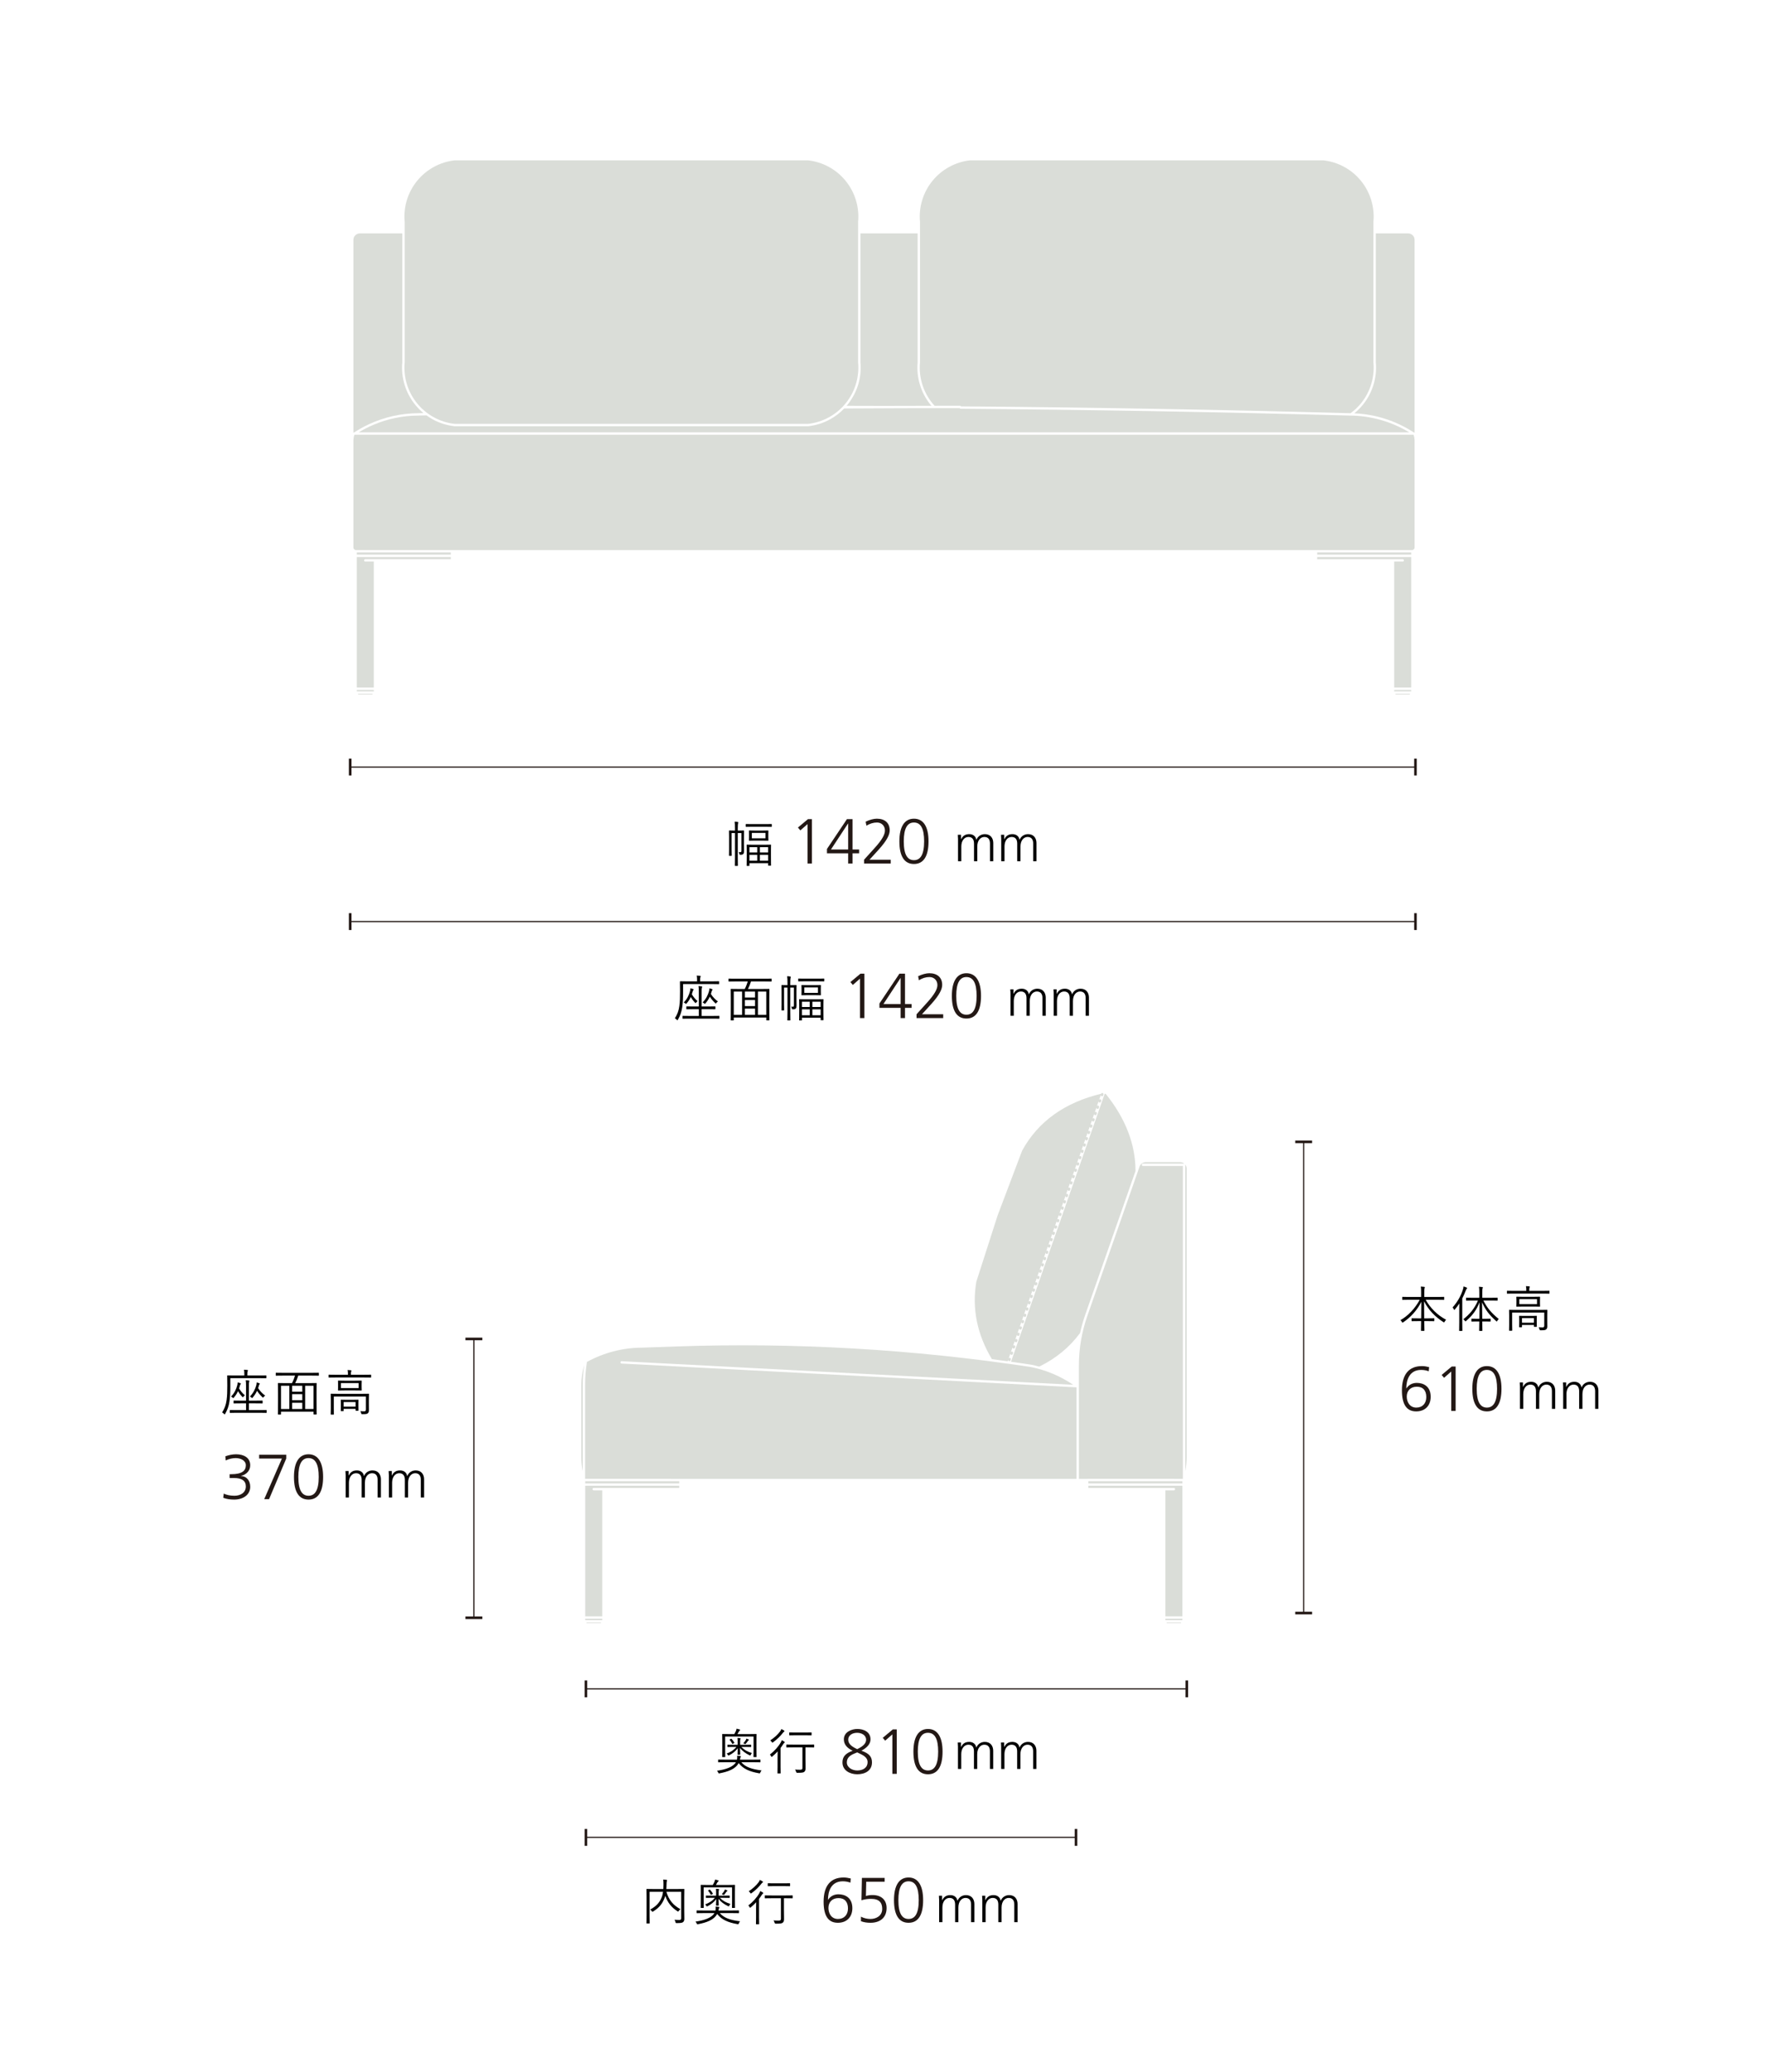 <?xml version="1.0" encoding="UTF-8"?><svg id="e" xmlns="http://www.w3.org/2000/svg" viewBox="0 0 750 879"><defs><style>.f,.g,.h,.i{fill:none;}.g,.h{stroke:#231815;stroke-width:.5px;}.j{fill:#daddd8;}.h{stroke-miterlimit:10;}.k{fill:#231815;}.i{stroke:#daddd8;stroke-linecap:round;stroke-linejoin:round;}</style></defs><path d="M419.962,365.358v-7.481c0-1.672-.682-2.816-2.376-2.816-1.562,0-3.015,1.364-3.015,4.071v6.227h-1.386v-7.481c0-1.738-.727-2.816-2.377-2.816-1.76,0-3.014,1.629-3.014,4.027v6.271h-1.387v-9.461c0-.463-.044-1.276-.088-1.761h1.342v1.893l.045.021c.792-1.606,1.914-2.178,3.476-2.178,1.541,0,2.729.836,2.993,2.376h.044c.594-1.496,1.98-2.376,3.586-2.376,2.398,0,3.543,1.738,3.543,3.74v7.745h-1.387Z"/><path d="M438.288,365.358v-7.481c0-1.672-.683-2.816-2.376-2.816-1.562,0-3.015,1.364-3.015,4.071v6.227h-1.387v-7.481c0-1.738-.726-2.816-2.376-2.816-1.761,0-3.015,1.629-3.015,4.027v6.271h-1.386v-9.461c0-.463-.044-1.276-.088-1.761h1.342v1.893l.044.021c.792-1.606,1.914-2.178,3.477-2.178,1.54,0,2.729.836,2.992,2.376h.044c.595-1.496,1.98-2.376,3.587-2.376,2.398,0,3.542,1.738,3.542,3.74v7.745h-1.386Z"/><path d="M315.593,358.109c0,.924.042,1.91.042,2.812,0,.651-.063,1.051-.294,1.303-.231.293-.567.398-1.26.398q-.378.021-.441-.357c-.042-.293-.105-.524-.273-.797.336.041.504.062.756.062.294,0,.399-.146.399-.734v-7.391h-1.554v10.225c0,2.414.042,3.443.042,3.549,0,.146-.021.168-.168.168h-.924c-.147,0-.168-.021-.168-.168,0-.127.042-1.135.042-3.527v-10.246h-1.449v7.033c0,1.68.042,2.373.042,2.478,0,.147-.021.168-.168.168h-.819c-.147,0-.168-.021-.168-.168,0-.126.042-.735.042-2.456v-5.48c0-1.722-.042-2.373-.042-2.478,0-.168.021-.188.168-.188.126,0,.567.041,1.974.041h.42v-.965c0-1.407-.021-1.995-.147-2.814.546.021.882.063,1.302.127.168.021.231.084.231.168,0,.125-.042.23-.084.42-.063.252-.126.756-.126,2.057v1.008h.525c1.428,0,1.869-.041,1.974-.041.147,0,.168.021.168.188,0,.104-.042.84-.042,2.562v3.045ZM327.393,350.613c0,.146-.021.168-.168.168-.126,0-.798-.042-2.813-.042h-5.102c-1.995,0-2.667.042-2.771.042-.168,0-.189-.021-.189-.168v-.861c0-.168.021-.188.189-.188.105,0,.777.042,2.771.042h5.102c2.016,0,2.688-.042,2.813-.042.147,0,.168.021.168.188v.861ZM327.036,363.127c0,3.297.042,3.821.042,3.947,0,.146-.021.168-.168.168h-.882c-.147,0-.168-.021-.168-.168v-.902h-7.937v1.008c0,.146-.021.168-.147.168h-.882c-.147,0-.168-.021-.168-.168,0-.105.042-.631.042-3.99v-2.016c0-2.016-.042-2.561-.042-2.688,0-.146.021-.168.168-.168.126,0,.798.043,2.75.043h4.493c1.974,0,2.646-.043,2.771-.043.147,0,.168.021.168.127,0,.104-.042.672-.042,2.456v2.226ZM325.923,355.107c0,.987.042,1.28.042,1.386,0,.146-.021.168-.168.168-.105,0-.672-.042-2.415-.042h-3.086c-1.722,0-2.31.042-2.415.042-.147,0-.168-.021-.168-.168,0-.105.042-.398.042-1.386v-1.239c0-1.008-.042-1.26-.042-1.385,0-.147.021-.168.168-.168.105,0,.693.041,2.415.041h3.086c1.743,0,2.31-.041,2.415-.041.147,0,.168.021.168.168,0,.104-.042.377-.042,1.385v1.239ZM321.22,359.39h-3.296v2.247h3.296v-2.247ZM321.22,362.645h-3.296v2.498h3.296v-2.498ZM324.727,353.343h-5.795v2.288h5.795v-2.288ZM325.86,359.39h-3.506v2.247h3.506v-2.247ZM325.86,362.645h-3.506v2.498h3.506v-2.498Z"/><path class="k" d="M342.566,366.34v-16.735l-3.051,2.672-1.025-1.215,4.264-3.562h1.674v18.841h-1.861Z"/><path class="k" d="M359.791,366.34v-4.346h-8.988v-1.836l8.475-12.659h2.375v12.875h2.781v1.62h-2.781v4.346h-1.861ZM359.791,349.362h-.055l-7.234,11.013h7.289v-11.013Z"/><path class="k" d="M366.543,366.34v-1.619l4.561-5.048c3.023-3.348,4.293-5.614,4.293-7.342,0-1.944-1.377-3.401-3.375-3.401-1.592,0-3.023.485-4.48,1.35l-.324-1.701c1.729-.836,3.455-1.269,4.752-1.269,3.373,0,5.451,1.809,5.451,4.94,0,1.7-.971,4.103-4.695,8.205l-3.889,4.266h9.016v1.619h-11.309Z"/><path class="k" d="M381.527,356.919c0-6.154,2.133-9.609,6.182-9.609s6.182,3.455,6.182,9.609c0,6.29-2.08,9.609-6.182,9.609-4.076,0-6.182-3.266-6.182-9.609ZM392.027,356.919c0-5.425-1.43-7.989-4.346-7.989-2.781,0-4.291,2.483-4.291,7.989,0,5.696,1.592,7.99,4.318,7.99,2.752,0,4.318-2.349,4.318-7.99Z"/><line class="h" x1="148.55" y1="325.404" x2="600.45" y2="325.404"/><rect class="k" x="148" y="321.829" width="1.1" height="7.15"/><rect class="k" x="599.9" y="321.829" width="1.1" height="7.15"/><path d="M442.223,430.921v-7.481c0-1.672-.682-2.816-2.376-2.816-1.562,0-3.015,1.364-3.015,4.071v6.227h-1.387v-7.481c0-1.738-.726-2.816-2.376-2.816-1.761,0-3.015,1.629-3.015,4.027v6.271h-1.386v-9.461c0-.463-.044-1.276-.088-1.761h1.342v1.893l.044.021c.792-1.606,1.914-2.178,3.477-2.178,1.54,0,2.729.836,2.992,2.376h.044c.595-1.496,1.98-2.376,3.587-2.376,2.398,0,3.542,1.738,3.542,3.74v7.745h-1.386Z"/><path d="M460.548,430.921v-7.481c0-1.672-.682-2.816-2.376-2.816-1.562,0-3.015,1.364-3.015,4.071v6.227h-1.386v-7.481c0-1.738-.727-2.816-2.377-2.816-1.76,0-3.014,1.629-3.014,4.027v6.271h-1.387v-9.461c0-.463-.044-1.276-.088-1.761h1.343v1.893l.044.021c.792-1.606,1.914-2.178,3.477-2.178,1.54,0,2.728.836,2.992,2.376h.044c.594-1.496,1.98-2.376,3.586-2.376,2.398,0,3.543,1.738,3.543,3.74v7.745h-1.387Z"/><path d="M305.05,417.33c0,.147-.021.168-.168.168-.105,0-.798-.041-2.897-.041h-12.22v3.316c0,2.562-.063,4.451-.357,6.488-.294,2.058-.84,3.549-1.827,5.312-.084.168-.147.252-.21.252s-.147-.063-.273-.211c-.231-.252-.588-.524-.819-.629,1.029-1.617,1.617-3.066,1.911-5.229.252-1.848.294-3.717.294-6.152,0-2.855-.042-4.052-.042-4.156,0-.147.021-.168.168-.168.126,0,.882.041,2.96.041h4.136v-.734c0-.65-.021-1.218-.147-1.722.525.021.966.042,1.428.104.147.021.252.105.252.189,0,.146-.063.23-.126.378-.084.188-.126.524-.126,1.008v.776h4.997c2.1,0,2.792-.041,2.897-.041.147,0,.168.021.168.168v.881ZM305.176,432.006c0,.147-.021.168-.168.168-.105,0-.819-.042-2.939-.042h-9.427c-2.121,0-2.834.042-2.939.042-.147,0-.168-.021-.168-.168v-.882c0-.146.021-.168.168-.168.105,0,.819.042,2.939.042h3.8v-2.876h-2.205c-2.079,0-2.792.041-2.897.041-.168,0-.189-.021-.189-.168v-.881c0-.147.021-.168.189-.168.105,0,.819.041,2.897.041h2.205v-6.151c0-1.302-.021-1.848-.147-2.52.525.021.924.063,1.323.126.147.021.252.105.252.21s-.063.272-.126.44c-.084.231-.105.609-.105,1.743v6.151h2.771c2.079,0,2.792-.041,2.876-.041.168,0,.189.021.189.168v.881c0,.147-.021.168-.189.168-.084,0-.798-.041-2.876-.041h-2.771v2.876h4.43c2.121,0,2.834-.042,2.939-.042.147,0,.168.021.168.168v.882ZM295.35,425.288c-.105.168-.168.252-.252.252s-.147-.063-.294-.21c-.84-.902-1.344-1.617-1.785-2.373-.399.924-.945,1.785-1.701,2.667-.147.188-.231.272-.315.272-.063,0-.126-.062-.21-.146-.21-.21-.441-.357-.735-.482,1.512-1.555,2.184-3.066,2.646-4.787.105-.399.168-.883.168-1.219.42.084.798.168,1.071.273.21.084.294.126.294.252,0,.084-.021.146-.105.23-.126.127-.21.315-.315.672-.105.399-.231.756-.336,1.113.63,1.092,1.386,2.016,2.457,2.918-.189.147-.42.315-.588.567ZM303.895,425.456c-.105.168-.168.252-.252.252-.063,0-.147-.063-.294-.21-.882-.818-1.638-1.742-2.247-2.688-.462,1.008-1.05,1.932-1.827,2.834-.126.147-.189.231-.252.231-.084,0-.168-.084-.315-.21-.189-.168-.462-.336-.651-.398,1.512-1.575,2.247-3.129,2.708-4.767.126-.546.168-.924.168-1.239.441.105.798.211,1.071.315.189.063.273.147.273.231,0,.104-.042.146-.126.23-.105.105-.189.252-.294.672-.084.336-.189.65-.294.966.756,1.218,1.722,2.247,3.002,3.191-.231.126-.525.356-.672.588Z"/><path d="M327.31,416.259c0,.126-.021.146-.168.146-.126,0-.777-.041-2.75-.041h-5.816c-.315,1.049-.756,2.162-1.302,3.191h6.005c2.1,0,2.813-.043,2.939-.043.147,0,.168.021.168.168,0,.127-.042.924-.042,3.843v3.653c0,4.641.042,5.396.042,5.521,0,.147-.021.168-.168.168h-.987c-.147,0-.168-.021-.168-.168v-1.028h-13.794v1.05c0,.146-.021.168-.168.168h-.966c-.147,0-.168-.021-.168-.168,0-.126.042-.882.042-5.543v-3.275c0-3.297-.042-4.094-.042-4.221,0-.146.021-.168.168-.168.126,0,.84.043,2.939.043h2.855c.504-.945.966-2.143,1.281-3.191h-5.249c-1.974,0-2.646.041-2.75.041-.147,0-.168-.021-.168-.146v-.945c0-.146.021-.168.168-.168.105,0,.777.043,2.75.043h12.43c1.974,0,2.625-.043,2.75-.043.147,0,.168.021.168.168v.945ZM314.796,420.669h-3.527v9.868h3.527v-9.868ZM320.297,420.669h-4.304v2.52h4.304v-2.52ZM320.297,424.238h-4.304v2.582h4.304v-2.582ZM320.297,427.871h-4.304v2.666h4.304v-2.666ZM325.063,420.669h-3.548v9.868h3.548v-9.868Z"/><path d="M337.854,423.671c0,.924.042,1.91.042,2.812,0,.651-.063,1.051-.294,1.303-.231.293-.567.398-1.26.398q-.378.021-.441-.357c-.042-.293-.105-.524-.273-.797.336.041.504.062.756.062.294,0,.399-.146.399-.734v-7.391h-1.554v10.225c0,2.414.042,3.443.042,3.549,0,.146-.021.168-.168.168h-.924c-.147,0-.168-.021-.168-.168,0-.127.042-1.135.042-3.527v-10.246h-1.449v7.033c0,1.68.042,2.373.042,2.478,0,.147-.021.168-.168.168h-.819c-.147,0-.168-.021-.168-.168,0-.126.042-.735.042-2.456v-5.48c0-1.722-.042-2.373-.042-2.478,0-.168.021-.188.168-.188.126,0,.567.041,1.974.041h.42v-.965c0-1.407-.021-1.995-.147-2.814.546.021.882.063,1.302.127.168.021.231.084.231.168,0,.125-.042.23-.084.42-.063.252-.126.756-.126,2.057v1.008h.525c1.428,0,1.869-.041,1.974-.041.147,0,.168.021.168.188,0,.104-.042.84-.042,2.562v3.045ZM349.653,416.175c0,.146-.021.168-.168.168-.126,0-.798-.042-2.813-.042h-5.102c-1.995,0-2.667.042-2.771.042-.168,0-.189-.021-.189-.168v-.861c0-.168.021-.188.189-.188.105,0,.777.042,2.771.042h5.102c2.016,0,2.688-.042,2.813-.042.147,0,.168.021.168.188v.861ZM349.297,428.689c0,3.297.042,3.821.042,3.947,0,.146-.021.168-.168.168h-.882c-.147,0-.168-.021-.168-.168v-.902h-7.937v1.008c0,.146-.021.168-.147.168h-.882c-.147,0-.168-.021-.168-.168,0-.105.042-.631.042-3.99v-2.016c0-2.016-.042-2.561-.042-2.688,0-.146.021-.168.168-.168.126,0,.798.043,2.75.043h4.493c1.974,0,2.646-.043,2.771-.043.146,0,.168.021.168.127,0,.104-.042.672-.042,2.456v2.226ZM348.184,420.669c0,.987.042,1.28.042,1.386,0,.146-.021.168-.168.168-.104,0-.672-.042-2.414-.042h-3.087c-1.721,0-2.309.042-2.414.042-.147,0-.168-.021-.168-.168,0-.105.042-.398.042-1.386v-1.239c0-1.008-.042-1.26-.042-1.385,0-.147.021-.168.168-.168.105,0,.693.041,2.414.041h3.087c1.742,0,2.31-.041,2.414-.041.147,0,.168.021.168.168,0,.104-.042.377-.042,1.385v1.239ZM343.48,424.952h-3.296v2.247h3.296v-2.247ZM343.48,428.207h-3.296v2.498h3.296v-2.498ZM346.987,418.905h-5.795v2.288h5.795v-2.288ZM348.121,424.952h-3.507v2.247h3.507v-2.247ZM348.121,428.207h-3.507v2.498h3.507v-2.498Z"/><path class="k" d="M364.826,431.903v-16.735l-3.051,2.672-1.025-1.215,4.265-3.562h1.674v18.841h-1.862Z"/><path class="k" d="M382.051,431.903v-4.346h-8.988v-1.836l8.476-12.659h2.375v12.875h2.78v1.62h-2.78v4.346h-1.862ZM382.051,414.924h-.054l-7.234,11.013h7.288v-11.013Z"/><path class="k" d="M388.803,431.903v-1.619l4.562-5.048c3.023-3.348,4.292-5.614,4.292-7.342,0-1.944-1.377-3.401-3.374-3.401-1.593,0-3.023.485-4.48,1.35l-.324-1.701c1.728-.836,3.455-1.269,4.751-1.269,3.374,0,5.452,1.809,5.452,4.94,0,1.7-.972,4.103-4.696,8.205l-3.888,4.266h9.016v1.619h-11.31Z"/><path class="k" d="M403.787,422.482c0-6.154,2.133-9.609,6.182-9.609s6.182,3.455,6.182,9.609c0,6.29-2.079,9.609-6.182,9.609-4.076,0-6.182-3.266-6.182-9.609ZM414.288,422.482c0-5.425-1.431-7.989-4.347-7.989-2.78,0-4.291,2.483-4.291,7.989,0,5.696,1.592,7.99,4.318,7.99,2.753,0,4.319-2.349,4.319-7.99Z"/><line class="h" x1="148.55" y1="390.966" x2="600.45" y2="390.966"/><rect class="k" x="148" y="387.391" width="1.1" height="7.15"/><rect class="k" x="599.9" y="387.391" width="1.1" height="7.15"/><line class="g" x1="553.029" y1="484.402" x2="553.029" y2="684.302"/><rect class="k" x="549.454" y="483.852" width="7.15" height="1.1"/><rect class="k" x="549.454" y="683.752" width="7.15" height="1.1"/><line class="g" x1="201.029" y1="568.016" x2="201.029" y2="686.302"/><rect class="k" x="197.454" y="567.466" width="7.15" height="1.1"/><rect class="k" x="197.454" y="685.752" width="7.15" height="1.1"/><line class="g" x1="248.55" y1="716.477" x2="503.45" y2="716.477"/><rect class="k" x="248" y="712.902" width="1.1" height="7.15"/><rect class="k" x="502.9" y="712.902" width="1.1" height="7.15"/><line class="g" x1="248.55" y1="779.477" x2="456.45" y2="779.477"/><rect class="k" x="248" y="775.902" width="1.1" height="7.15"/><rect class="k" x="455.9" y="775.902" width="1.1" height="7.15"/><path class="k" d="M606.073,581.752c-.729-.324-1.917-.594-3.212-.594-5.021,0-6.29,4.318-6.29,7.828h.055c.972-1.539,2.564-2.322,4.399-2.322,2.808,0,5.885,1.458,5.885,5.885,0,3.726-2.349,6.208-6.154,6.208-4.022,0-6.047-2.888-6.047-8.935,0-6.774,2.97-10.284,8.503-10.284,1.053,0,1.997.189,3.023.433l-.162,1.781ZM605.048,592.683c0-2.78-1.377-4.399-4.022-4.399s-4.265,1.674-4.265,4.184c0,2.321,1.269,4.67,4.049,4.67,2.618,0,4.238-1.781,4.238-4.454Z"/><path class="k" d="M615.633,598.568v-16.735l-3.051,2.672-1.025-1.215,4.265-3.562h1.674v18.841h-1.862Z"/><path class="k" d="M624.57,589.147c0-6.154,2.133-9.609,6.182-9.609s6.182,3.455,6.182,9.609c0,6.29-2.079,9.609-6.182,9.609-4.076,0-6.182-3.266-6.182-9.609ZM635.071,589.147c0-5.425-1.431-7.989-4.347-7.989-2.78,0-4.291,2.483-4.291,7.989,0,5.696,1.592,7.99,4.318,7.99,2.753,0,4.319-2.349,4.319-7.99Z"/><path d="M604.772,551.4c1.953,3.443,4.85,6.445,8.672,8.482-.211.21-.441.482-.609.798-.126.21-.168.314-.252.314s-.168-.062-.314-.146c-3.527-2.226-6.342-5.207-8.168-8.818,0,2.604.021,5.165.042,7.265h1.512c1.89,0,2.499-.042,2.624-.042.147,0,.168.021.168.168v.902c0,.147-.021.168-.168.168-.125,0-.734-.042-2.624-.042h-1.491c.043,2.184.084,3.717.084,3.969,0,.146-.021.168-.168.168h-1.112c-.147,0-.168-.021-.168-.168,0-.252.042-1.764.063-3.969h-1.281c-1.89,0-2.498.042-2.604.042-.146,0-.168-.021-.168-.168v-.902c0-.147.021-.168.168-.168.105,0,.714.042,2.604.042h1.302c.042-2.037.063-4.515.063-7.055-1.764,3.548-4.535,6.613-7.664,8.692-.168.104-.252.168-.336.168-.105,0-.168-.105-.252-.294-.168-.315-.357-.546-.63-.756,3.149-1.743,6.299-5.019,8.188-8.65h-4.451c-1.994,0-2.688.042-2.793.042-.146,0-.168-.021-.168-.168v-.945c0-.146.021-.168.168-.168.105,0,.799.042,2.793.042h5.061v-1.868c0-1.323,0-1.764-.147-2.541.504.021,1.028.063,1.448.126.147.021.252.084.252.168,0,.168-.084.294-.125.462-.063.252-.105.609-.105,1.764v1.89h5.48c2.016,0,2.708-.042,2.812-.042.147,0,.168.021.168.168v.945c0,.146-.021.168-.168.168-.104,0-.797-.042-2.812-.042h-4.893Z"/><path d="M619.032,555.83c0-.756,0-1.89.043-2.876-.567.86-1.197,1.722-1.891,2.54-.104.126-.188.21-.252.21-.062,0-.125-.084-.188-.21-.168-.378-.336-.63-.546-.84,2.078-2.352,3.443-4.745,4.346-7.495.168-.525.273-.987.295-1.407.524.147.924.294,1.301.462.168.084.211.147.211.252,0,.105-.063.189-.168.294-.127.126-.231.294-.42.777-.42,1.112-.903,2.226-1.471,3.317v10.33c0,2.226.043,3.17.043,3.275,0,.146-.021.168-.168.168h-1.008c-.147,0-.168-.021-.168-.168,0-.105.041-1.05.041-3.275v-5.354ZM629.258,551.736c1.659,3.212,3.38,5.249,6.53,7.831-.252.231-.463.483-.631.777-.104.188-.168.272-.23.272s-.146-.062-.294-.21c-3.023-2.75-4.431-4.619-5.942-7.937l.084,6.992h1.008c1.723,0,2.268-.042,2.373-.042.146,0,.168.021.168.168v.882c0,.146-.021.168-.168.168-.105,0-.65-.042-2.373-.042h-1.008c.043,2.204.063,3.674.063,3.842,0,.147-.021.168-.168.168h-1.008c-.168,0-.188-.021-.188-.168,0-.168.041-1.638.062-3.842h-.798c-1.743,0-2.268.042-2.394.042-.146,0-.168-.021-.168-.168v-.882c0-.147.021-.168.168-.168.126,0,.65.042,2.394.042h.819l.084-7.013c-1.344,3.401-3.003,5.585-5.69,7.915-.147.126-.231.189-.294.189s-.126-.063-.252-.231c-.189-.272-.398-.482-.65-.65,2.729-2.205,4.744-4.493,6.193-7.937h-1.932c-2.121,0-2.813.042-2.939.042-.146,0-.168-.021-.168-.168v-.924c0-.147.021-.168.168-.168.126,0,.818.042,2.939.042h2.52v-2.142c0-1.26-.021-1.89-.146-2.541.504.021.986.063,1.385.126.168.021.273.084.273.168,0,.147-.084.252-.146.399-.084.23-.105.63-.105,1.826v2.163h3.401c2.12,0,2.835-.042,2.96-.042.127,0,.147.021.147.168v.924c0,.146-.021.168-.147.168-.125,0-.84-.042-2.96-.042h-2.939Z"/><path d="M657.292,548.649c0,.147-.021.168-.168.168-.127,0-.777-.042-2.793-.042h-12.136c-1.995,0-2.667.042-2.771.042-.147,0-.168-.021-.168-.168v-.902c0-.147.021-.168.168-.168.104,0,.776.042,2.771.042h5.271v-.21c0-.735-.021-1.302-.147-1.806.504.021,1.008.062,1.364.104.168.021.273.105.273.189,0,.146-.084.252-.146.398-.063.147-.084.504-.084,1.113v.21h5.605c2.016,0,2.666-.042,2.793-.042.146,0,.168.021.168.168v.902ZM653.261,555.704c2.12,0,2.834-.042,2.96-.042.147,0,.168.021.168.168,0,.126-.042.777-.042,2.352v1.785c0,1.008.021,1.89.021,2.708,0,.525-.084.966-.463,1.281-.356.314-.818.398-2.33.378-.398,0-.42-.021-.504-.42-.084-.315-.21-.63-.357-.861.609.063,1.197.084,1.701.084.398,0,.672-.188.672-.756v-5.543h-13.627v4.977c0,1.742.043,2.436.043,2.54,0,.147-.021.168-.168.168h-1.008c-.147,0-.168-.021-.168-.168,0-.104.041-.714.041-2.52v-3.758c0-1.575-.041-2.121-.041-2.247,0-.146.021-.168.168-.168.125,0,.84.042,2.939.042h9.994ZM653.261,552.806c0,.966.041,1.239.041,1.365s-.021.146-.168.146c-.104,0-.776-.042-2.688-.042h-4.346c-1.91,0-2.582.042-2.688.042-.146,0-.168-.021-.168-.146s.042-.399.042-1.365v-1.176c0-.966-.042-1.238-.042-1.364,0-.147.021-.168.168-.168.105,0,.777.042,2.688.042h4.346c1.911,0,2.583-.042,2.688-.042.147,0,.168.021.168.168,0,.126-.041.398-.041,1.364v1.176ZM651.896,560.428c0,1.91.042,2.204.042,2.288,0,.147-.021.168-.168.168h-.882c-.168,0-.189-.021-.189-.168v-.63h-5.06v.798c0,.147-.021.168-.168.168h-.882c-.146,0-.168-.021-.168-.168,0-.126.042-.42.042-2.372v-.903c0-.776-.042-1.134-.042-1.238,0-.147.021-.168.168-.168.126,0,.63.042,2.226.042h2.729c1.596,0,2.1-.042,2.226-.042.147,0,.168.021.168.168,0,.104-.042.44-.042,1.05v1.008ZM652.021,551.148h-7.517v2.12h7.517v-2.12ZM650.698,559.189h-5.06v1.953h5.06v-1.953Z"/><path d="M658.344,597.683v-7.481c0-1.672-.682-2.816-2.376-2.816-1.562,0-3.015,1.364-3.015,4.071v6.227h-1.386v-7.481c0-1.738-.727-2.816-2.377-2.816-1.76,0-3.014,1.629-3.014,4.027v6.271h-1.387v-9.461c0-.463-.044-1.276-.088-1.761h1.342v1.893l.045.021c.792-1.606,1.914-2.178,3.476-2.178,1.541,0,2.729.836,2.993,2.376h.044c.594-1.496,1.98-2.376,3.586-2.376,2.398,0,3.543,1.738,3.543,3.74v7.745h-1.387Z"/><path d="M676.67,597.683v-7.481c0-1.672-.683-2.816-2.376-2.816-1.562,0-3.015,1.364-3.015,4.071v6.227h-1.387v-7.481c0-1.738-.726-2.816-2.376-2.816-1.761,0-3.015,1.629-3.015,4.027v6.271h-1.386v-9.461c0-.463-.044-1.276-.088-1.761h1.342v1.893l.044.021c.792-1.606,1.914-2.178,3.477-2.178,1.54,0,2.729.836,2.992,2.376h.044c.595-1.496,1.98-2.376,3.587-2.376,2.398,0,3.542,1.738,3.542,3.74v7.745h-1.386Z"/><path d="M112.987,584.537c0,.146-.021.168-.168.168-.105,0-.799-.042-2.898-.042h-12.219v3.317c0,2.562-.063,4.451-.357,6.487-.294,2.058-.84,3.549-1.826,5.312-.084.168-.147.252-.211.252-.062,0-.146-.063-.272-.21-.231-.252-.588-.525-.819-.63,1.029-1.617,1.617-3.065,1.911-5.229.252-1.848.294-3.716.294-6.151,0-2.855-.042-4.053-.042-4.157,0-.147.021-.168.168-.168.126,0,.882.042,2.96.042h4.137v-.735c0-.65-.021-1.218-.146-1.722.524.021.965.042,1.428.105.146.021.252.104.252.188,0,.147-.063.231-.127.378-.084.189-.125.525-.125,1.008v.777h4.996c2.1,0,2.793-.042,2.898-.042.146,0,.168.021.168.168v.882ZM113.112,599.212c0,.147-.021.168-.168.168-.104,0-.818-.042-2.939-.042h-9.427c-2.12,0-2.835.042-2.939.042-.147,0-.168-.021-.168-.168v-.882c0-.146.021-.168.168-.168.104,0,.819.042,2.939.042h3.8v-2.876h-2.204c-2.079,0-2.792.042-2.897.042-.168,0-.189-.021-.189-.168v-.882c0-.147.021-.168.189-.168.105,0,.818.042,2.897.042h2.204v-6.152c0-1.302-.021-1.848-.146-2.52.525.021.924.063,1.322.126.147.021.252.105.252.21,0,.105-.062.273-.125.441-.084.23-.105.608-.105,1.742v6.152h2.771c2.078,0,2.793-.042,2.877-.042.168,0,.188.021.188.168v.882c0,.146-.021.168-.188.168-.084,0-.799-.042-2.877-.042h-2.771v2.876h4.43c2.121,0,2.835-.042,2.939-.042.147,0,.168.021.168.168v.882ZM103.286,592.494c-.104.168-.168.252-.252.252s-.146-.062-.293-.21c-.84-.902-1.344-1.616-1.785-2.372-.398.924-.945,1.784-1.701,2.666-.146.189-.23.273-.314.273-.062,0-.126-.063-.21-.147-.21-.21-.44-.356-.735-.482,1.512-1.554,2.184-3.065,2.646-4.787.104-.399.168-.882.168-1.218.42.084.797.168,1.07.272.21.084.294.126.294.252,0,.084-.021.147-.104.231-.127.126-.211.314-.315.672-.104.398-.231.756-.336,1.112.63,1.092,1.386,2.016,2.456,2.919-.188.146-.42.314-.588.566ZM111.832,592.662c-.104.168-.168.252-.252.252-.063,0-.147-.062-.294-.21-.882-.818-1.638-1.742-2.246-2.688-.463,1.008-1.051,1.932-1.827,2.835-.126.146-.188.23-.252.23-.084,0-.168-.084-.315-.21-.188-.168-.461-.336-.65-.398,1.512-1.575,2.246-3.129,2.709-4.767.125-.546.168-.924.168-1.238.44.104.797.21,1.07.314.189.063.273.147.273.231,0,.104-.043.146-.127.23-.104.105-.188.252-.293.672-.084.336-.189.651-.295.966.756,1.218,1.723,2.247,3.003,3.191-.231.126-.524.357-.672.588Z"/><path d="M135.247,583.465c0,.126-.021.147-.168.147-.127,0-.777-.042-2.751-.042h-5.815c-.315,1.05-.756,2.162-1.303,3.191h6.006c2.1,0,2.812-.042,2.939-.042.146,0,.168.021.168.168,0,.126-.043.924-.043,3.842v3.653c0,4.641.043,5.396.043,5.522,0,.146-.021.168-.168.168h-.987c-.147,0-.168-.021-.168-.168v-1.029h-13.794v1.05c0,.147-.021.168-.168.168h-.967c-.146,0-.168-.021-.168-.168,0-.126.043-.882.043-5.543v-3.275c0-3.296-.043-4.094-.043-4.22,0-.147.021-.168.168-.168.127,0,.84.042,2.939.042h2.855c.504-.945.967-2.142,1.281-3.191h-5.249c-1.974,0-2.646.042-2.751.042-.146,0-.168-.021-.168-.147v-.944c0-.147.021-.168.168-.168.105,0,.777.042,2.751.042h12.43c1.974,0,2.624-.042,2.751-.042.146,0,.168.021.168.168v.944ZM122.733,587.875h-3.527v9.868h3.527v-9.868ZM128.233,587.875h-4.304v2.52h4.304v-2.52ZM128.233,591.444h-4.304v2.583h4.304v-2.583ZM128.233,595.077h-4.304v2.666h4.304v-2.666ZM133,587.875h-3.548v9.868h3.548v-9.868Z"/><path d="M157.422,584.243c0,.146-.021.168-.168.168-.127,0-.777-.042-2.793-.042h-12.136c-1.995,0-2.667.042-2.771.042-.147,0-.168-.021-.168-.168v-.903c0-.146.021-.168.168-.168.104,0,.776.042,2.771.042h5.271v-.21c0-.734-.021-1.302-.147-1.806.504.021,1.008.063,1.364.105.168.021.273.104.273.188,0,.147-.084.252-.146.399-.063.146-.084.504-.084,1.112v.21h5.605c2.016,0,2.666-.042,2.793-.042.146,0,.168.021.168.168v.903ZM153.391,591.297c2.12,0,2.834-.042,2.96-.042.147,0,.168.021.168.168,0,.126-.042.776-.042,2.352v1.784c0,1.008.021,1.89.021,2.709,0,.524-.084.966-.463,1.28-.356.315-.818.399-2.33.378-.398,0-.42-.021-.504-.42-.084-.314-.21-.63-.357-.86.609.062,1.197.084,1.701.084.398,0,.672-.189.672-.756v-5.543h-13.627v4.976c0,1.743.043,2.436.043,2.541,0,.146-.021.168-.168.168h-1.008c-.147,0-.168-.021-.168-.168,0-.105.041-.714.041-2.52v-3.759c0-1.574-.041-2.12-.041-2.246,0-.147.021-.168.168-.168.125,0,.84.042,2.939.042h9.994ZM153.391,588.4c0,.966.041,1.238.041,1.364s-.021.147-.168.147c-.104,0-.776-.042-2.688-.042h-4.346c-1.91,0-2.582.042-2.688.042-.146,0-.168-.021-.168-.147s.042-.398.042-1.364v-1.176c0-.966-.042-1.239-.042-1.365,0-.146.021-.168.168-.168.105,0,.777.042,2.688.042h4.346c1.911,0,2.583-.042,2.688-.042.147,0,.168.021.168.168,0,.126-.041.399-.041,1.365v1.176ZM152.026,596.021c0,1.911.042,2.205.042,2.289,0,.146-.021.168-.168.168h-.882c-.168,0-.189-.021-.189-.168v-.63h-5.06v.798c0,.146-.021.168-.168.168h-.882c-.146,0-.168-.021-.168-.168,0-.126.042-.42.042-2.373v-.902c0-.777-.042-1.134-.042-1.239,0-.146.021-.168.168-.168.126,0,.63.042,2.226.042h2.729c1.596,0,2.1-.042,2.226-.042.147,0,.168.021.168.168,0,.105-.042.441-.042,1.05v1.008ZM152.152,586.741h-7.517v2.121h7.517v-2.121ZM150.829,594.783h-5.06v1.952h5.06v-1.952Z"/><path class="k" d="M94.92,633.627c1.134.539,2.646.918,4.508.918,2.511,0,4.858-1.242,4.858-3.969,0-2.375-1.673-3.562-5.047-3.562h-1.836v-1.619h.729c4.562,0,6.154-1.484,6.154-3.779,0-2.078-2.24-3.051-4.318-3.051-1.35,0-2.78.324-4.211.998l-.162-1.754c1.403-.512,2.97-.863,4.562-.863,3.294,0,5.993,1.457,5.993,4.67,0,2.24-1.539,3.914-3.914,4.508v.053c2.618.109,3.914,2.188,3.914,4.562,0,3.375-2.97,5.426-6.803,5.426-1.619,0-3.131-.189-4.643-.756l.216-1.781Z"/><path class="k" d="M112.091,635.974l7.504-17.221h-9.663v-1.619h11.499v1.619l-7.288,17.221h-2.052Z"/><path class="k" d="M124.7,626.554c0-6.154,2.133-9.609,6.182-9.609s6.182,3.455,6.182,9.609c0,6.289-2.079,9.609-6.182,9.609-4.076,0-6.182-3.266-6.182-9.609ZM135.201,626.554c0-5.426-1.431-7.99-4.347-7.99-2.78,0-4.291,2.484-4.291,7.99,0,5.695,1.592,7.99,4.318,7.99,2.753,0,4.319-2.35,4.319-7.99Z"/><path d="M160.187,635.276v-7.481c0-1.672-.682-2.816-2.376-2.816-1.562,0-3.015,1.364-3.015,4.071v6.227h-1.386v-7.481c0-1.738-.726-2.816-2.376-2.816-1.76,0-3.014,1.629-3.014,4.027v6.271h-1.386v-9.461c0-.463-.044-1.276-.088-1.761h1.342v1.893l.044.021c.792-1.606,1.914-2.178,3.476-2.178,1.541,0,2.729.836,2.993,2.376h.044c.594-1.496,1.98-2.376,3.586-2.376,2.398,0,3.542,1.738,3.542,3.74v7.745h-1.386Z"/><path d="M178.513,635.276v-7.481c0-1.672-.682-2.816-2.376-2.816-1.562,0-3.015,1.364-3.015,4.071v6.227h-1.386v-7.481c0-1.738-.726-2.816-2.376-2.816-1.76,0-3.014,1.629-3.014,4.027v6.271h-1.386v-9.461c0-.463-.044-1.276-.088-1.761h1.342v1.893l.044.021c.792-1.606,1.914-2.178,3.477-2.178,1.54,0,2.728.836,2.992,2.376h.044c.594-1.496,1.98-2.376,3.586-2.376,2.398,0,3.542,1.738,3.542,3.74v7.745h-1.386Z"/><path d="M314.458,747.584c1.806,2.121,4.473,2.961,8.608,3.485-.188.21-.399.524-.524.86-.127.295-.168.379-.315.379-.063,0-.147-.021-.272-.043-3.822-.65-6.719-1.826-8.609-4.324-1.364,2.582-4.576,3.674-8.083,4.346-.126.021-.231.042-.294.042-.146,0-.189-.084-.294-.356-.126-.315-.336-.588-.524-.777,3.652-.504,6.844-1.554,8.041-3.611h-4.598c-2.016,0-2.667.042-2.793.042-.146,0-.168-.021-.168-.168v-.84c0-.147.021-.168.168-.168.126,0,.777.042,2.793.042h5.039l.041-.273c.063-.356.084-.881.021-1.385.504.021.902.062,1.26.104.21.021.336.104.336.231,0,.125-.105.252-.168.377-.084.189-.105.336-.21.799l-.042.146h5.753c2.016,0,2.667-.042,2.792-.042.147,0,.168.021.168.168v.84c0,.147-.021.168-.168.168-.125,0-.776-.042-2.792-.042h-5.165ZM320.882,741.831c0,2.708.042,3.296.042,3.401,0,.146-.021.168-.168.168h-.945c-.168,0-.188-.021-.188-.168,0-.126.042-.672.042-3.381v-5.164h-12.052v5.123c0,2.708.042,3.275.042,3.422s-.021.168-.168.168h-.945c-.168,0-.188-.021-.188-.168,0-.126.042-.693.042-3.401v-3.087c0-2.225-.042-2.834-.042-2.96,0-.147.021-.168.188-.168.105,0,.861.042,2.982.042h1.973c.252-.441.463-.84.672-1.281.105-.272.211-.545.295-1.028.482.104.881.21,1.28.336.147.042.231.126.231.21,0,.126-.105.189-.211.273-.125.104-.23.23-.314.377-.21.399-.398.756-.63,1.113h4.955c2.12,0,2.876-.042,2.981-.042.146,0,.168.021.168.168,0,.126-.042.735-.042,2.688v3.359ZM314.458,741.095c1.281,1.281,2.582,2.016,4.514,2.604-.23.252-.377.463-.504.777-.062.189-.125.252-.209.252-.063,0-.168-.042-.295-.105-1.68-.776-3.002-1.764-4.052-3.086.021,1.281.104,2.414.104,2.709,0,.146-.021.168-.168.168h-.818c-.146,0-.168-.021-.168-.168,0-.295.084-1.344.105-2.604-1.008,1.344-2.268,2.309-3.675,3.002-.147.062-.231.105-.294.105-.084,0-.126-.063-.23-.252-.147-.252-.357-.483-.525-.588,1.742-.651,3.086-1.512,4.157-2.814h-.987c-1.932,0-2.561.043-2.688.043-.125,0-.146-.021-.146-.168v-.651c0-.147.021-.168.146-.168.127,0,.756.042,2.688.042h1.491v-1.428c0-.546-.021-1.113-.084-1.49.462.021.84.041,1.112.084.168.021.252.104.252.168,0,.062-.041.146-.084.23-.062.126-.125.357-.125.63v1.806h1.848c1.91,0,2.561-.042,2.688-.042.125,0,.146.021.146.168v.651c0,.146-.021.168-.146.168-.127,0-.777-.043-2.688-.043h-1.365ZM310.069,737.673c.147-.084.189-.062.273.021.462.482.818.986,1.154,1.574.063.126.063.168-.104.252l-.483.23c-.23.105-.252.105-.314-.041-.314-.651-.63-1.071-1.029-1.533-.125-.146-.125-.189.084-.294l.42-.21ZM317.565,738.283c-.105.062-.21.125-.336.314-.252.378-.504.734-.861,1.134-.104.104-.146.168-.23.168-.062,0-.168-.042-.336-.147-.146-.084-.357-.146-.504-.188.525-.546.84-.987,1.05-1.344.147-.252.21-.44.272-.651.336.105.672.231.903.336.126.063.188.127.188.189,0,.084-.041.126-.146.189Z"/><path d="M329.852,745.714c0-.84.021-1.932.041-2.729-.672.734-1.428,1.469-2.268,2.162-.146.126-.23.189-.293.189-.063,0-.127-.084-.211-.252-.146-.295-.314-.525-.545-.735,1.889-1.47,3.548-3.296,4.598-5.103.189-.314.357-.692.441-1.008.42.189.776.399,1.092.609.146.105.188.168.188.273,0,.084-.063.168-.147.23-.125.084-.314.252-.461.504-.379.588-.756,1.154-1.176,1.701v7.915c0,1.827.041,2.604.041,2.708,0,.147-.021.168-.168.168h-1.008c-.146,0-.168-.021-.168-.168,0-.104.043-.881.043-2.708v-3.759ZM332.54,734.671c-.127.084-.295.272-.504.545-1.008,1.281-2.373,2.667-4.095,3.906-.126.104-.21.146-.294.146s-.168-.084-.294-.294c-.168-.252-.356-.462-.608-.651,1.658-1.07,3.212-2.477,4.24-3.884.273-.378.379-.672.463-.924.44.188.756.356,1.154.63.126.084.189.146.189.252s-.105.189-.252.273ZM345.368,741.159c0,.147-.021.168-.168.168-.105,0-.798-.042-2.855-.042h-.672v4.85c0,2.1.042,3.107.042,3.863.021.903-.147,1.344-.567,1.68-.377.295-.965.399-2.918.399q-.42,0-.525-.44c-.104-.336-.23-.672-.44-.945.692.062,1.239.084,2.016.084.882,0,1.112-.126,1.112-.798v-8.692h-3.8c-2.058,0-2.751.042-2.876.042-.147,0-.168-.021-.168-.168v-.924c0-.147.021-.168.168-.168.125,0,.818.042,2.876.042h5.753c2.058,0,2.75-.042,2.855-.042.146,0,.168.021.168.168v.924ZM344.276,736.015c0,.146-.021.168-.168.168-.126,0-.693-.043-2.604-.043h-3.948c-1.89,0-2.478.043-2.582.043-.147,0-.168-.021-.168-.168v-.924c0-.147.021-.168.168-.168.104,0,.692.041,2.582.041h3.948c1.91,0,2.478-.041,2.604-.041.146,0,.168.021.168.168v.924Z"/><path class="k" d="M369.899,747.679c0,3.535-2.996,5.02-6.263,5.02-2.996,0-6.263-1.564-6.263-5.02,0-2.375,1.215-3.859,4.347-4.967-2.457-1.16-3.752-2.727-3.752-4.832,0-3.186,3.4-4.4,5.668-4.4,2.861,0,5.642,1.27,5.642,4.4,0,1.809-1.269,3.428-3.86,4.832,3.32,1.133,4.481,2.564,4.481,4.967ZM363.637,743.414l-1.241.514c-1.998.811-3.158,1.889-3.158,3.725,0,2.188,2.294,3.428,4.399,3.428,2.43,0,4.4-1.133,4.4-3.562,0-2.133-2.16-3.023-3.726-3.779l-.675-.324ZM367.416,738.043c0-1.943-1.943-2.941-3.807-2.941-1.781,0-3.778.863-3.778,2.941,0,1.754,1.431,2.889,3.806,3.994,2.618-1.268,3.779-2.51,3.779-3.994Z"/><path class="k" d="M378.541,752.511v-16.736l-3.051,2.672-1.025-1.215,4.265-3.562h1.674v18.842h-1.862Z"/><path class="k" d="M387.479,743.089c0-6.154,2.133-9.609,6.182-9.609s6.182,3.455,6.182,9.609c0,6.291-2.079,9.609-6.182,9.609-4.076,0-6.182-3.266-6.182-9.609ZM397.979,743.089c0-5.424-1.431-7.988-4.347-7.988-2.78,0-4.291,2.482-4.291,7.988,0,5.697,1.592,7.99,4.318,7.99,2.753,0,4.319-2.348,4.319-7.99Z"/><path d="M419.937,750.448v-7.481c0-1.672-.682-2.816-2.376-2.816-1.562,0-3.015,1.364-3.015,4.071v6.227h-1.386v-7.481c0-1.738-.727-2.816-2.377-2.816-1.76,0-3.014,1.629-3.014,4.027v6.271h-1.387v-9.461c0-.463-.044-1.276-.088-1.761h1.342v1.893l.045.021c.792-1.606,1.914-2.178,3.476-2.178,1.541,0,2.729.836,2.993,2.376h.044c.594-1.496,1.98-2.376,3.586-2.376,2.398,0,3.543,1.738,3.543,3.74v7.745h-1.387Z"/><path d="M438.264,750.448v-7.481c0-1.672-.683-2.816-2.376-2.816-1.562,0-3.015,1.364-3.015,4.071v6.227h-1.387v-7.481c0-1.738-.726-2.816-2.376-2.816-1.761,0-3.015,1.629-3.015,4.027v6.271h-1.386v-9.461c0-.463-.044-1.276-.088-1.761h1.342v1.893l.044.021c.792-1.606,1.914-2.178,3.477-2.178,1.54,0,2.729.836,2.992,2.376h.044c.595-1.496,1.98-2.376,3.587-2.376,2.398,0,3.542,1.738,3.542,3.74v7.745h-1.386Z"/><path d="M290.256,810.68c0,1.68.042,2.688.042,3.359,0,.63-.146,1.071-.546,1.386-.336.273-.924.399-2.688.399-.399,0-.42,0-.524-.42-.084-.378-.231-.735-.42-.987.672.063,1.49.105,1.91.105.734-.021.945-.189.945-.798v-11.17h-6.299c1.112,3.632,2.918,5.669,5.983,7.391-.294.21-.546.44-.735.734-.125.189-.188.273-.272.273s-.168-.063-.315-.168c-2.436-1.617-4.094-3.549-5.123-6.551-.104.398-.23.798-.377,1.134-.819,2.036-1.975,3.8-4.746,5.521-.146.105-.23.168-.293.168-.084,0-.147-.084-.273-.252-.23-.314-.441-.524-.714-.714,2.835-1.512,4.073-3.233,4.851-5.102.293-.693.482-1.533.608-2.436h-5.711v10.183c0,2.1.042,2.981.042,3.087,0,.146-.021.168-.168.168h-1.029c-.146,0-.168-.021-.168-.168,0-.105.043-.966.043-3.191v-7.895c0-2.226-.043-3.129-.043-3.233,0-.147.021-.168.168-.168.127,0,.84.042,2.939.042h4.053c.042-.651.062-1.302.062-1.953,0-.692-.021-1.47-.125-2.078.461.021.944.062,1.406.126.168.021.23.104.23.21,0,.126-.062.252-.104.398-.063.21-.104.63-.126,1.575,0,.504-.021,1.112-.084,1.722h4.535c2.1,0,2.834-.042,2.939-.042.146,0,.168.021.168.168,0,.104-.042,1.092-.042,3.317v5.857Z"/><path d="M305.335,811.584c1.806,2.12,4.473,2.96,8.608,3.485-.188.21-.399.524-.524.86-.127.294-.168.378-.315.378-.063,0-.147-.021-.272-.042-3.822-.65-6.719-1.826-8.609-4.325-1.364,2.583-4.576,3.675-8.083,4.347-.126.021-.231.042-.294.042-.146,0-.189-.084-.294-.357-.126-.314-.336-.588-.524-.776,3.652-.504,6.844-1.554,8.041-3.611h-4.598c-2.016,0-2.667.042-2.793.042-.146,0-.168-.021-.168-.168v-.84c0-.147.021-.168.168-.168.126,0,.777.042,2.793.042h5.039l.041-.273c.063-.356.084-.882.021-1.386.504.021.902.063,1.26.105.21.021.336.104.336.23s-.105.252-.168.378c-.084.189-.105.336-.21.798l-.042.147h5.753c2.016,0,2.667-.042,2.792-.042.147,0,.168.021.168.168v.84c0,.146-.021.168-.168.168-.125,0-.776-.042-2.792-.042h-5.165ZM311.76,805.831c0,2.708.042,3.296.042,3.401,0,.146-.021.168-.168.168h-.945c-.168,0-.188-.021-.188-.168,0-.126.042-.672.042-3.381v-5.165h-12.052v5.123c0,2.709.042,3.275.042,3.423,0,.146-.021.168-.168.168h-.945c-.168,0-.188-.021-.188-.168,0-.126.042-.693.042-3.401v-3.087c0-2.226-.042-2.834-.042-2.96,0-.147.021-.168.188-.168.105,0,.861.042,2.982.042h1.973c.252-.441.463-.84.672-1.281.105-.272.211-.546.295-1.028.482.104.881.21,1.28.336.147.042.231.126.231.21,0,.126-.105.188-.211.272-.125.105-.23.231-.314.378-.21.399-.398.756-.63,1.113h4.955c2.12,0,2.876-.042,2.981-.042.146,0,.168.021.168.168,0,.126-.042.734-.042,2.688v3.359ZM305.335,805.095c1.281,1.281,2.582,2.016,4.514,2.604-.23.252-.377.462-.504.777-.062.188-.125.252-.209.252-.063,0-.168-.042-.295-.105-1.68-.776-3.002-1.764-4.052-3.086.021,1.28.104,2.414.104,2.708,0,.147-.021.168-.168.168h-.818c-.146,0-.168-.021-.168-.168,0-.294.084-1.344.105-2.604-1.008,1.344-2.268,2.31-3.675,3.003-.147.062-.231.104-.294.104-.084,0-.126-.062-.23-.252-.147-.252-.357-.482-.525-.588,1.742-.65,3.086-1.512,4.157-2.813h-.987c-1.932,0-2.561.042-2.688.042-.125,0-.146-.021-.146-.168v-.65c0-.147.021-.168.146-.168.127,0,.756.042,2.688.042h1.491v-1.428c0-.546-.021-1.113-.084-1.491.462.021.84.042,1.112.084.168.021.252.105.252.168,0,.063-.041.147-.084.231-.062.126-.125.356-.125.63v1.806h1.848c1.91,0,2.561-.042,2.688-.042.125,0,.146.021.146.168v.65c0,.147-.021.168-.146.168-.127,0-.777-.042-2.688-.042h-1.365ZM300.947,801.673c.147-.084.189-.063.273.021.462.483.818.987,1.154,1.575.063.126.063.168-.104.252l-.483.23c-.23.105-.252.105-.314-.042-.314-.65-.63-1.07-1.029-1.532-.125-.147-.125-.189.084-.294l.42-.21ZM308.443,802.282c-.105.063-.21.126-.336.315-.252.378-.504.734-.861,1.134-.104.104-.146.168-.23.168-.062,0-.168-.042-.336-.147-.146-.084-.357-.146-.504-.188.525-.546.84-.987,1.05-1.344.147-.252.21-.441.272-.651.336.105.672.231.903.336.126.063.188.126.188.189,0,.084-.041.126-.146.188Z"/><path d="M320.73,809.714c0-.84.021-1.932.041-2.729-.672.735-1.428,1.47-2.268,2.163-.146.126-.23.188-.293.188-.063,0-.127-.084-.211-.252-.146-.294-.314-.524-.545-.734,1.889-1.47,3.548-3.297,4.598-5.103.189-.314.357-.692.441-1.008.42.189.776.399,1.092.609.146.104.188.168.188.272,0,.084-.063.168-.147.231-.125.084-.314.252-.461.504-.379.588-.756,1.154-1.176,1.7v7.916c0,1.826.041,2.604.041,2.708,0,.147-.021.168-.168.168h-1.008c-.146,0-.168-.021-.168-.168,0-.104.043-.882.043-2.708v-3.759ZM323.417,798.67c-.127.084-.295.273-.504.546-1.008,1.281-2.373,2.667-4.095,3.905-.126.105-.21.147-.294.147s-.168-.084-.294-.294c-.168-.252-.356-.462-.608-.651,1.658-1.07,3.212-2.478,4.24-3.884.273-.378.379-.672.463-.924.44.188.756.356,1.154.63.126.084.189.146.189.252,0,.104-.105.188-.252.272ZM336.246,805.159c0,.146-.021.168-.168.168-.105,0-.798-.042-2.855-.042h-.672v4.85c0,2.1.042,3.107.042,3.863.021.903-.147,1.344-.567,1.68-.377.294-.965.399-2.918.399q-.42,0-.525-.441c-.104-.336-.23-.672-.44-.944.692.062,1.239.084,2.016.084.882,0,1.112-.126,1.112-.798v-8.692h-3.8c-2.058,0-2.751.042-2.876.042-.147,0-.168-.021-.168-.168v-.924c0-.147.021-.168.168-.168.125,0,.818.042,2.876.042h5.753c2.058,0,2.75-.042,2.855-.042.146,0,.168.021.168.168v.924ZM335.154,800.014c0,.147-.021.168-.168.168-.126,0-.693-.042-2.604-.042h-3.947c-1.89,0-2.478.042-2.582.042-.147,0-.168-.021-.168-.168v-.924c0-.146.021-.168.168-.168.104,0,.692.042,2.582.042h3.947c1.91,0,2.478-.042,2.604-.042.146,0,.168.021.168.168v.924Z"/><path class="k" d="M360.741,798.695c-.729-.324-1.917-.594-3.212-.594-5.021,0-6.29,4.318-6.29,7.828h.055c.972-1.539,2.564-2.322,4.399-2.322,2.808,0,5.885,1.457,5.885,5.885,0,3.725-2.349,6.207-6.154,6.207-4.022,0-6.047-2.887-6.047-8.934,0-6.775,2.97-10.285,8.503-10.285,1.053,0,1.997.189,3.023.434l-.162,1.781ZM359.716,809.627c0-2.781-1.377-4.4-4.022-4.4s-4.265,1.674-4.265,4.184c0,2.322,1.269,4.67,4.049,4.67,2.618,0,4.238-1.781,4.238-4.453Z"/><path class="k" d="M365.226,813.109c1.188.646,2.699.971,4.022.971,2.482,0,4.993-1.35,4.993-4.264,0-2.592-1.188-4.266-4.724-4.266-1.322,0-2.564.135-4.076.594l.189-9.475h9.636v1.619h-7.801l-.135,6.047c.837-.27,1.565-.404,2.834-.404,3.671,0,5.938,2.051,5.938,5.506,0,4.238-2.942,6.262-6.855,6.262-1.323,0-2.78-.188-4.022-.674v-1.916Z"/><path class="k" d="M379.238,806.089c0-6.154,2.133-9.609,6.182-9.609s6.182,3.455,6.182,9.609c0,6.291-2.079,9.609-6.182,9.609-4.076,0-6.182-3.266-6.182-9.609ZM389.739,806.089c0-5.424-1.431-7.988-4.347-7.988-2.78,0-4.291,2.482-4.291,7.988,0,5.697,1.592,7.99,4.318,7.99,2.753,0,4.319-2.348,4.319-7.99Z"/><path d="M411.944,815.448v-7.481c0-1.672-.682-2.816-2.376-2.816-1.562,0-3.015,1.364-3.015,4.071v6.227h-1.386v-7.481c0-1.738-.727-2.816-2.377-2.816-1.76,0-3.014,1.629-3.014,4.027v6.271h-1.387v-9.461c0-.463-.044-1.276-.088-1.761h1.342v1.893l.045.021c.792-1.606,1.914-2.178,3.476-2.178,1.541,0,2.729.836,2.993,2.376h.044c.594-1.496,1.98-2.376,3.586-2.376,2.398,0,3.543,1.738,3.543,3.74v7.745h-1.387Z"/><path d="M430.271,815.448v-7.481c0-1.672-.683-2.816-2.376-2.816-1.562,0-3.015,1.364-3.015,4.071v6.227h-1.387v-7.481c0-1.738-.726-2.816-2.376-2.816-1.761,0-3.015,1.629-3.015,4.027v6.271h-1.386v-9.461c0-.463-.044-1.276-.088-1.761h1.342v1.893l.044.021c.792-1.606,1.914-2.178,3.477-2.178,1.54,0,2.729.836,2.992,2.376h.044c.595-1.496,1.98-2.376,3.587-2.376,2.398,0,3.542,1.738,3.542,3.74v7.745h-1.386Z"/><path class="f" d="M456.674,587.239v-7.882c0-3.927.364-7.822,1.064-11.657-4.151,5.141-9.327,9.294-15.487,12.457,5.153,1.566,10.051,3.971,14.423,7.083Z"/><path class="j" d="M452.5,507.382c.159.056.264.186.307.337l.277-.792c-.082.056-.18.088-.281.088-.055,0-.11-.009-.165-.028h0l-.138.394h0Z"/><path class="j" d="M451.871,510.395l.277-.791c-.082.056-.18.088-.281.088-.055,0-.11-.009-.165-.028h0s-.138.394-.138.394c.159.056.264.186.307.337Z"/><path class="j" d="M455.613,499.693l.277-.793c-.082.056-.18.089-.282.089-.055,0-.11-.009-.164-.028l-.138.394c.159.056.264.187.307.338Z"/><path class="j" d="M457.484,494.341l.277-.793c-.082.056-.18.089-.282.089-.055,0-.11-.009-.165-.028l-.138.394c.159.056.264.187.307.338Z"/><path class="j" d="M454.371,502.03c.159.056.264.187.307.337l.277-.791c-.082.056-.18.088-.281.088-.055,0-.11-.009-.165-.028,0,0,0,0,0,0l-.138.394h0Z"/><path class="j" d="M450.936,513.071l.277-.791c-.082.056-.18.088-.281.088-.055,0-.11-.009-.165-.028l-.138.394c.159.056.264.187.307.337Z"/><path class="j" d="M447.194,523.774l.277-.792c-.082.056-.18.088-.281.088-.054,0-.11-.009-.164-.028l-.138.395c.159.056.264.186.307.337Z"/><path class="j" d="M450,515.747l.277-.791c-.082.056-.18.088-.281.088-.055,0-.11-.009-.165-.028l-.138.394c.159.056.264.187.307.337Z"/><path class="j" d="M445.323,529.126l.277-.792c-.082.056-.18.089-.281.089-.054,0-.11-.009-.164-.028l-.138.395c.159.056.263.186.307.337Z"/><path class="j" d="M446.258,526.45l.277-.792c-.082.056-.18.088-.281.088-.054,0-.11-.009-.164-.028l-.138.395c.159.056.264.186.307.337Z"/><path class="j" d="M448.129,521.098l.277-.792c-.082.056-.18.088-.281.088-.055,0-.11-.009-.164-.028l-.138.395c.159.055.264.186.307.337Z"/><path class="j" d="M449.065,518.422l.277-.792c-.082.056-.18.088-.281.088-.055,0-.11-.009-.165-.028l-.138.395c.159.056.264.186.307.337Z"/><path class="j" d="M453.436,504.706c.159.056.264.187.307.337l.277-.791c-.082.056-.18.088-.281.088-.055,0-.11-.009-.165-.028,0,0,0,0,0,0l-.138.394h0Z"/><path class="j" d="M465.597,469.92c.16.056.264.187.307.338l.277-.793c-.082.056-.181.089-.283.089-.055,0-.11-.009-.165-.028l-.138.393s0,0,0,0Z"/><path class="j" d="M464.661,472.596c.16.056.264.187.307.338l.277-.793c-.082.056-.18.089-.282.089-.055,0-.11-.009-.165-.028,0,0,0,0,0,0l-.138.394s0,0,0,0Z"/><path class="j" d="M466.839,467.584l.278-.794c-.082.056-.181.089-.283.089-.055,0-.11-.009-.165-.028l-.138.394c.16.056.265.188.307.339Z"/><path class="j" d="M467.774,464.908l.278-.795c-.083.057-.181.089-.283.089-.055,0-.11-.009-.164-.028l-.138.395c.16.056.265.188.307.339Z"/><path class="j" d="M463.726,475.272c.16.056.264.187.307.338l.277-.793c-.082.056-.18.089-.282.089-.055,0-.11-.009-.165-.028,0,0,0,0,0,0l-.138.394h0Z"/><path class="j" d="M444.081,531.464c.159.055.263.185.307.336l.276-.79c-.082.056-.18.089-.281.089-.054,0-.11-.009-.164-.028l-.138.394h0Z"/><path class="j" d="M462.162,480.962l.277-.793c-.082.056-.18.089-.282.089-.055,0-.11-.009-.165-.028h0l-.138.394c.16.056.264.187.307.338Z"/><path class="j" d="M459.355,488.989l.277-.793c-.082.056-.18.089-.282.089-.055,0-.11-.009-.165-.028l-.138.394c.16.056.264.187.307.338Z"/><path class="j" d="M460.291,486.313l.277-.793c-.082.056-.18.089-.282.089-.055,0-.11-.009-.165-.028l-.138.394c.159.056.264.187.307.338Z"/><path class="j" d="M461.226,483.637l.277-.793c-.082.056-.18.089-.282.089-.055,0-.11-.009-.165-.028l-.138.394c.16.056.264.187.307.338Z"/><path class="j" d="M458.42,491.665l.277-.793c-.082.056-.18.089-.282.089-.055,0-.11-.009-.165-.028l-.138.394c.159.056.264.187.307.338Z"/><path class="j" d="M462.79,477.947c.16.056.264.187.307.338l.277-.793c-.082.056-.18.089-.282.089-.055,0-.11-.009-.165-.028,0,0,0,0,0,0l-.138.394h0Z"/><path class="j" d="M456.549,497.017l.277-.793c-.082.056-.18.089-.282.089-.055,0-.11-.009-.165-.028l-.138.394c.159.056.264.187.307.338Z"/><path class="j" d="M432.226,566.585l.276-.789c-.082.055-.179.088-.279.088-.055,0-.11-.009-.165-.028l-.138.394c.158.055.263.185.306.334Z"/><path class="j" d="M443.146,534.14c.159.055.263.186.307.336l.276-.79c-.082.056-.179.088-.28.088-.055,0-.11-.009-.165-.028l-.138.395h0Z"/><path class="j" d="M432.855,563.575c.158.055.263.185.306.334l.276-.789c-.082.055-.179.088-.279.088-.055,0-.11-.009-.165-.028l-.138.395h0Z"/><path class="j" d="M433.791,560.899c.158.055.263.185.306.334l.276-.789c-.082.056-.179.088-.28.088-.054,0-.11-.009-.164-.028l-.138.394h0Z"/><path class="j" d="M433.619,488.073l-10.424,27.558-9.025,28.099c-1.93,11.282.292,22.314,6.602,32.866,2.231.291,4.461.586,6.688.896l.081-.232c.091-.261.376-.399.637-.307,0,0,0,0,0,0l.138-.395s0,0,0,0c-.261-.091-.398-.376-.307-.637l.468-1.338c.09-.261.375-.399.637-.307,0,0,0,0,0,0l.138-.395s0,0,0,0c-.261-.091-.398-.376-.307-.637l.468-1.338c.09-.261.377-.399.637-.307,0,0,0,0,0,0l.138-.395s0,0,0,0c-.261-.091-.398-.376-.307-.637l.468-1.338c.091-.261.376-.399.637-.307,0,0,0,0,0,0l.138-.395s0,0,0,0c-.261-.091-.398-.376-.307-.637l.468-1.338c.091-.261.375-.398.637-.307h0l.138-.394s0,0,0,0c-.261-.091-.398-.376-.307-.637l.468-1.338c.09-.261.376-.398.637-.307l.138-.395h0c-.261-.091-.398-.376-.307-.637l.468-1.338c.091-.26.376-.398.637-.307l.138-.394s0,0,0,0c-.261-.091-.398-.376-.307-.637l.468-1.338c.091-.261.376-.4.637-.307,0,0,0,0,0,0l.138-.395s0,0,0,0c-.261-.091-.398-.376-.307-.637l.468-1.338c.09-.26.375-.4.637-.307,0,0,0,0,0,0l.138-.395s0,0,0,0c-.261-.091-.398-.376-.307-.637l.468-1.338c.09-.26.376-.4.637-.307h0s.138-.394.138-.394c0,0,0,0,0,0-.261-.091-.398-.376-.307-.637l.468-1.338c.091-.26.376-.4.637-.307,0,0,0,0,0,0l.138-.395s0,0,0,0c-.261-.091-.398-.376-.307-.637l.468-1.338c.09-.26.375-.4.637-.307,0,0,0,0,0,0l.138-.395s0,0,0,0c-.261-.091-.398-.376-.307-.637l.468-1.338c.09-.261.376-.399.637-.307h0s.138-.394.138-.394c0,0,0,0,0,0-.261-.091-.398-.376-.307-.637l.468-1.338c.091-.261.375-.399.637-.307l.138-.394s0,0,0,0c-.261-.091-.398-.376-.307-.637l.468-1.339c.09-.261.374-.398.637-.307,0,0,0,0,0,0l.138-.395s0,0,0,0c-.261-.091-.398-.376-.307-.637l.468-1.338c.091-.26.376-.4.637-.307h0s.138-.394.138-.394c0,0,0,0,0,0-.261-.091-.398-.376-.307-.637l.468-1.338c.091-.261.375-.4.637-.307l.138-.395h0c-.261-.091-.398-.376-.307-.637l.468-1.338c.09-.26.377-.4.637-.307l.138-.394s0,0,0,0c-.261-.091-.398-.376-.307-.637l.468-1.338c.09-.26.374-.4.637-.307,0,0,0,0,0,0l.138-.395s0,0,0,0c-.261-.091-.398-.376-.307-.637l.468-1.338c.091-.26.376-.4.637-.307,0,0,0,0,0,0l.138-.395s0,0,0,0c-.261-.091-.398-.376-.307-.637l.468-1.338c.09-.261.375-.399.637-.307,0,0,0,0,0,0l.138-.395s0,0,0,0c-.261-.091-.398-.376-.307-.637l.468-1.338c.09-.261.377-.399.637-.307,0,0,0,0,0,0l.138-.395s0,0,0,0c-.261-.091-.398-.376-.307-.637l.468-1.338c.091-.261.376-.399.637-.307,0,0,0,0,0,0l.138-.395s0,0,0,0c-.261-.091-.398-.376-.307-.637l.468-1.338c.091-.26.375-.397.637-.307,0,0,0,0,0,0l.138-.394h0c-.261-.091-.398-.376-.307-.637l.468-1.338c.09-.26.376-.397.637-.307,0,0,0,0,0,0l.138-.394h0c-.261-.091-.398-.376-.307-.637l.468-1.338c.091-.261.376-.396.637-.307h0l.138-.394c-.261-.091-.398-.376-.307-.637l.468-1.338c.09-.261.375-.399.637-.307l.138-.394c-.261-.091-.398-.376-.307-.637l.468-1.338c.09-.26.376-.398.637-.307l.138-.394c-.261-.091-.398-.376-.307-.637l.468-1.338c.091-.26.375-.398.637-.307l.138-.394c-.261-.091-.398-.376-.306-.637l.467-1.338c.091-.261.376-.398.637-.308,0,0,0,0,0,0l.138-.394s0,0,0,0c-.261-.091-.398-.376-.307-.637l.468-1.338c.09-.26.375-.397.637-.307,0,0,0,0,0,0l.138-.394s0,0,0,0c-.261-.091-.398-.376-.307-.637l.468-1.338c.09-.26.376-.397.637-.307,0,0,0,0,0,0l.138-.394s0,0,0,0c-.261-.091-.398-.376-.307-.637l.468-1.338c.091-.26.375-.397.637-.307,0,0,0,0,0,0l.138-.394s0,0,0,0c-.261-.091-.398-.376-.307-.637l.468-1.338c.09-.26.375-.397.637-.307,0,0,0,0,0,0l.138-.394h0c-.261-.091-.398-.376-.307-.637l.468-1.338c.09-.26.376-.397.637-.307,0,0,0,0,0,0l.138-.394h0c-.261-.091-.398-.376-.307-.637l.468-1.338c.091-.26.375-.398.637-.307,0,0,0,0,0,0l.138-.394h0c-.261-.091-.398-.376-.307-.637l.468-1.338c.09-.261.377-.398.637-.307h0s.138-.394.138-.394c-.261-.091-.398-.376-.307-.637l.468-1.338c.091-.26.376-.398.637-.307l.138-.394c-.261-.091-.398-.376-.307-.637l.468-1.338c.09-.26.375-.398.637-.307l.138-.394c-.261-.091-.398-.376-.306-.637l.468-1.338c.09-.26.377-.398.636-.307l.138-.394c-.26-.091-.398-.376-.306-.637l.468-1.338c.091-.26.376-.397.636-.307l.138-.393s0,0,0,0c-.261-.091-.398-.376-.307-.637l.468-1.338c.091-.26.376-.397.637-.307,0,0,0,0,0,0l.138-.394s0,0,0,0c-.261-.091-.398-.376-.307-.637l.468-1.338c.091-.26.375-.397.637-.307,0,0,0,0,0,0l.138-.395s0,0,0,0c-.103-.036-.179-.107-.237-.191-15.618,3.684-26.975,11.779-33.748,24.09Z"/><path class="j" d="M428.484,577.288l.276-.789c-.082.055-.179.088-.28.088-.054,0-.11-.009-.164-.028l-.138.395c.158.055.263.185.306.335Z"/><path class="j" d="M430.355,571.937l.276-.789c-.082.055-.179.088-.28.088-.055,0-.11-.009-.165-.028l-.138.395c.158.055.263.185.306.334Z"/><path class="j" d="M435.032,558.559l.276-.79c-.082.056-.179.088-.28.088-.054,0-.11-.009-.164-.028l-.138.395c.159.056.263.185.306.336Z"/><path class="j" d="M429.42,574.613l.276-.789c-.082.055-.179.088-.28.088-.055,0-.11-.009-.164-.028l-.138.395c.158.055.263.185.306.335Z"/><path class="j" d="M431.291,569.261l.276-.789c-.082.055-.179.088-.279.088-.055,0-.11-.009-.165-.028l-.138.395c.158.055.263.185.306.334Z"/><path class="j" d="M439.71,545.18l.276-.79c-.082.055-.179.088-.28.088-.055,0-.11-.009-.165-.028l-.138.395c.159.055.263.185.307.335Z"/><path class="j" d="M440.339,542.169c.159.055.263.185.307.335l.276-.79c-.082.055-.179.088-.28.088-.055,0-.11-.009-.165-.028l-.138.394h0Z"/><path class="j" d="M441.581,539.828l.276-.79c-.082.056-.179.088-.28.088-.055,0-.11-.009-.165-.028l-.138.395c.159.055.263.186.307.336Z"/><path class="j" d="M442.517,537.152l.276-.79c-.082.056-.179.088-.28.088-.055,0-.11-.009-.165-.028l-.138.395c.159.055.263.186.307.336Z"/><path class="j" d="M438.774,547.856l.276-.79c-.082.055-.179.088-.28.088-.055,0-.11-.009-.165-.028l-.138.395c.159.055.263.185.307.335Z"/><path class="j" d="M437.839,550.531l.276-.79c-.082.055-.179.088-.28.088-.055,0-.11-.009-.165-.028l-.138.395c.159.055.263.185.307.335Z"/><path class="j" d="M436.903,553.207l.276-.79c-.082.056-.179.088-.28.088-.055,0-.11-.009-.164-.028l-.138.395c.159.055.263.185.306.336Z"/><path class="j" d="M435.968,555.883l.276-.79c-.082.056-.179.088-.28.088-.054,0-.11-.009-.164-.028l-.138.395c.159.055.263.186.306.336Z"/><line class="i" x1="461.057" y1="482.905" x2="460.919" y2="483.299"/><line class="i" x1="433.791" y1="560.899" x2="433.929" y2="560.505"/><line class="i" x1="435.8" y1="555.153" x2="435.662" y2="555.548"/><line class="i" x1="459.186" y1="488.257" x2="459.048" y2="488.651"/><line class="i" x1="460.121" y1="485.581" x2="459.984" y2="485.975"/><line class="i" x1="434.864" y1="557.829" x2="434.726" y2="558.224"/><line class="i" x1="442.348" y1="536.422" x2="442.21" y2="536.816"/><line class="i" x1="441.275" y1="539.492" x2="441.412" y2="539.097"/><line class="i" x1="461.992" y1="480.23" x2="461.855" y2="480.623"/><line class="i" x1="447.025" y1="523.043" x2="446.887" y2="523.437"/><line class="i" x1="446.09" y1="525.718" x2="445.952" y2="526.113"/><line class="i" x1="462.928" y1="477.554" x2="462.79" y2="477.947"/><line class="i" x1="453.436" y1="504.706" x2="453.573" y2="504.312"/><line class="i" x1="454.509" y1="501.636" x2="454.371" y2="502.03"/><line class="i" x1="458.25" y1="490.933" x2="458.113" y2="491.327"/><line class="i" x1="438.606" y1="547.126" x2="438.468" y2="547.52"/><line class="i" x1="443.283" y1="533.746" x2="443.145" y2="534.14"/><line class="i" x1="440.477" y1="541.774" x2="440.339" y2="542.169"/><line class="i" x1="439.541" y1="544.45" x2="439.403" y2="544.844"/><line class="i" x1="463.725" y1="475.272" x2="463.863" y2="474.878"/><line class="i" x1="457.315" y1="493.609" x2="457.177" y2="494.003"/><line class="i" x1="437.67" y1="549.801" x2="437.532" y2="550.196"/><line class="i" x1="436.735" y1="552.477" x2="436.597" y2="552.872"/><line class="i" x1="445.154" y1="528.394" x2="445.016" y2="528.789"/><line class="i" x1="455.306" y1="499.354" x2="455.444" y2="498.961"/><line class="i" x1="444.081" y1="531.464" x2="444.219" y2="531.07"/><line class="i" x1="456.379" y1="496.285" x2="456.242" y2="496.679"/><line class="i" x1="464.799" y1="472.202" x2="464.661" y2="472.596"/><line class="i" x1="449.831" y1="515.016" x2="449.694" y2="515.409"/><line class="i" x1="430.187" y1="571.208" x2="430.049" y2="571.602"/><line class="i" x1="467.605" y1="464.174" x2="467.467" y2="464.569"/><line class="i" x1="431.122" y1="568.532" x2="430.984" y2="568.926"/><line class="i" x1="451.702" y1="509.664" x2="451.565" y2="510.058"/><line class="i" x1="466.669" y1="466.851" x2="466.532" y2="467.244"/><line class="i" x1="450.767" y1="512.34" x2="450.629" y2="512.734"/><line class="i" x1="452.638" y1="506.988" x2="452.5" y2="507.382"/><line class="i" x1="428.316" y1="576.559" x2="428.178" y2="576.954"/><line class="i" x1="429.252" y1="573.883" x2="429.114" y2="574.278"/><line class="i" x1="447.961" y1="520.367" x2="447.823" y2="520.761"/><line class="i" x1="448.896" y1="517.691" x2="448.758" y2="518.086"/><line class="i" x1="465.596" y1="469.92" x2="465.734" y2="469.526"/><line class="i" x1="432.058" y1="565.856" x2="431.92" y2="566.251"/><line class="i" x1="432.993" y1="563.18" x2="432.855" y2="563.575"/><path class="j" d="M468.64,463.954s-.001,0-.002-.001l-39.765,113.739c2.861.403,5.719.817,8.573,1.251,1.144.226,2.277.507,3.404.814,7.093-3.464,12.877-8.234,17.323-14.256.559-2.559,1.269-5.09,2.139-7.579l21.377-61.144c.013-11.276-4.195-22.242-12.576-32.66l-.473-.163Z"/><path class="j" d="M248.929,577.806c.024.073.037.151.024.232-.494,3.108-.744,6.28-.744,9.428v39.897l.025.005,39.916.003.176-.01v.01h168.348v-38.821l-192.989-10.091c-.276-.014-.488-.249-.474-.525.015-.275.251-.514.525-.473l16.291.852s.002,0,.003,0l154.038,8.054s.003.001.005.001l21.19,1.108c-5.431-3.687-11.593-6.287-17.989-7.549-49.63-7.536-100.263-10.471-150.475-8.716l-14.499.507c-8.185.028-16.227,2.143-23.373,6.088Z"/><path class="j" d="M247.208,587.465c0-2.78.203-5.575.583-8.332-.778,2.766-1.193,5.618-1.193,8.504v30.563c0,1.62.134,3.242.397,4.821.057.344.142.685.212,1.028v-36.585Z"/><path class="j" d="M502.788,624.046c.392-1.922.612-3.875.612-5.845v-122.454c0-.66-.245-1.257-.636-1.729.01.039.024.076.024.117v129.911Z"/><path class="j" d="M461.255,558.251c-2.376,6.8-3.581,13.901-3.581,21.106v48.014h3.828v-.01s.082-.01.082-.01l.08.017,39.915.003.177-.01v.01h.032v-132.736h-16.94c-.276,0-.5-.224-.5-.5s.224-.5.5-.5h17.44c.042,0,.079.014.118.024-.337-.28-.734-.49-1.179-.581-.177-.036-.36-.055-.548-.055h-14.613c-1.192,0-2.232.723-2.634,1.798l-22.177,63.43Z"/><rect class="j" x="461.687" y="628.371" width="39.885" height=".929"/><polygon class="j" points="461.37 627.9 461.37 627.9 461.46 628.083 461.472 628.083 461.463 628.041 461.37 627.9"/><polygon class="j" points="501.834 628.063 501.89 627.9 501.89 627.9 501.812 628.083 501.834 628.063"/><path class="j" d="M461.687,630.299v.935h36.293c.276,0,.5.224.5.5s-.224.5-.5.5h-3.626v53.459h7.218v-55.394h-39.885Z"/><rect class="j" x="494.354" y="686.693" width="7.218" height=".611"/><rect class="j" x="494.92" y="688.305" width="6.089" height=".289"/><rect class="j" x="248.255" y="628.371" width="39.885" height=".929"/><polygon class="j" points="288.457 627.9 288.457 627.9 288.457 627.9 288.385 628.009 288.38 628.07 288.409 628.04 288.457 627.9"/><polygon class="j" points="288.564 627.976 288.564 627.976 288.441 628.083 288.481 628.083 288.564 627.976"/><polygon class="j" points="247.955 628.083 247.946 628.065 247.832 627.976 247.832 627.976 247.914 628.083 247.955 628.083"/><polygon class="j" points="248.032 628.042 247.938 627.9 247.938 627.9 248.029 628.083 248.04 628.083 248.032 628.042"/><path class="j" d="M248.255,685.693h7.218v-53.459h-3.625c-.276,0-.5-.224-.5-.5s.224-.5.5-.5h36.29l.002-.935h-39.885v55.394Z"/><rect class="j" x="248.255" y="686.693" width="7.217" height=".611"/><rect class="j" x="248.82" y="688.305" width="6.09" height=".289"/><path class="j" d="M583.62,153.699c.298,3.202-.03,6.425-.977,9.534-.949,3.119-2.471,5.979-4.521,8.502-1.084,1.335-2.298,2.535-3.617,3.609,8.968.389,17.64,3.161,25.199,8.081.134.019.257.068.372.13v-81.819c0-1.501-1.221-2.722-2.722-2.722h-13.736l.002,54.685Z"/><path class="j" d="M149.923,183.546c.11-.057.227-.102.353-.12,2.021-1.316,4.123-2.479,6.289-3.483,6.498-3.014,13.576-4.605,20.811-4.647.751-.021,1.505-.038,2.255-.058-1.265-1.046-2.429-2.214-3.475-3.503-2.051-2.523-3.572-5.384-4.521-8.502-.946-3.109-1.274-6.332-.975-9.58l-.002-54.639h-18.012c-.716,0-1.417.291-1.924.797-.515.515-.798,1.198-.798,1.925v81.81Z"/><path class="j" d="M365.009,153.699c.297,3.196-.03,6.419-.976,9.534-.617,2.027-1.502,3.932-2.592,5.72-.586.961-1.214,1.899-1.932,2.783-.121.149-.258.281-.382.427,5.253.01,10.504.019,15.766.039,6.76-.026,13.506-.038,20.252-.047-.122-.143-.256-.273-.375-.419-2.053-2.522-3.575-5.383-4.524-8.502-.946-3.117-1.273-6.339-.975-9.58l-.002-54.639h-24.262l.002,54.685Z"/><path class="j" d="M390.269,153.699c-.289,3.157.025,6.251.934,9.244.911,2.994,2.372,5.74,4.343,8.162.297.366.622.702.938,1.048,3.493-.004,6.994-.018,10.482-.018h.261c.189,0,.348.109.433.264,54.964.43,110.155,1.392,164.788,2.896.152,0,.303.008.455.009,1.647-1.207,3.146-2.598,4.445-4.198,1.969-2.422,3.429-5.168,4.34-8.163.909-2.984,1.224-6.079.936-9.197l-.002-59.599c.29-3.165-.024-6.259-.934-9.243-.911-2.994-2.371-5.741-4.34-8.163-1.97-2.426-4.36-4.417-7.104-5.92-2.733-1.496-5.688-2.436-8.784-2.792h-150.056c-3.05.352-6.015,1.292-8.755,2.792-2.741,1.501-5.131,3.493-7.103,5.92-1.971,2.422-3.432,5.168-4.343,8.163-.908,2.991-1.223,6.085-.936,9.197l.002,59.599Z"/><path class="j" d="M599.546,184.411s-.006.002-.009.002H150.444s-.004-.001-.006-.001c-.06.016-.111.039-.129.097-.213.677-.342,1.379-.386,2.089v45.651c0,.614.499,1.113,1.111,1.113h.033l.1-.013c.014-.002.028.003.042.003l.052-.014.092.023h39.884s.191-.011.191-.011v.013h367.145v-.013s.094-.012.094-.012l.092.023h39.884s.19-.011.19-.011l.1.013h.034c.611,0,1.109-.499,1.109-1.113v-45.682c-.048-.67-.183-1.373-.401-2.054-.02-.062-.07-.086-.129-.102Z"/><path class="j" d="M152.177,183.413h445.627c-7.657-4.64-16.391-7.097-25.372-7.12-54.777-1.508-110.107-2.471-165.206-2.899v-.26h-.26c-16.237,0-32.53.059-48.847.155-1.757,1.831-3.764,3.385-6.007,4.613-2.854,1.563-5.942,2.542-9.179,2.912l-150.141.003c-3.292-.372-6.38-1.352-9.236-2.915-.925-.507-1.796-1.086-2.642-1.697-1.173.032-2.35.059-3.522.091-6.536.037-12.936,1.362-18.881,3.877-2.178.922-4.294,2.004-6.334,3.24Z"/><polygon class="j" points="599.067 233.968 599.067 233.968 599.067 233.968 599.067 233.968"/><polygon class="j" points="558.57 233.854 558.57 233.854 558.57 233.854 558.57 233.854"/><rect class="j" x="558.759" y="234.362" width="39.885" height=".929"/><polygon class="j" points="558.458 234.075 558.449 234.057 558.335 233.969 558.335 233.969 558.418 234.075 558.458 234.075"/><polygon class="j" points="598.961 233.892 598.961 233.892 598.961 233.892 598.961 233.892"/><polygon class="j" points="558.52 234.009 558.441 233.892 558.441 233.892 558.489 234.03 558.527 234.068 558.52 234.009"/><path class="j" d="M558.759,237.232l32.152-.006h4.141c.276,0,.5.224.5.5s-.224.5-.5.5h-3.626v53.459h7.218v-55.394h-39.885v.941Z"/><rect class="j" x="591.426" y="292.685" width="7.218" height=".611"/><rect class="j" x="591.991" y="294.297" width="6.089" height=".289"/><polygon class="j" points="191.54 234.075 191.583 234.075 191.664 233.968 191.664 233.968 191.54 234.075"/><rect class="j" x="151.356" y="234.362" width="39.885" height=".929"/><polygon class="j" points="151.015 234.075 151.054 234.075 151.049 234.065 150.93 233.968 150.93 233.968 151.015 234.075"/><path class="j" d="M151.356,291.685h7.215v-53.459h-3.623c-.276,0-.5-.224-.5-.5s.224-.5.5-.5h36.299l-.006-.935h-39.885v55.394Z"/><rect class="j" x="151.356" y="292.685" width="7.217" height=".611"/><rect class="j" x="151.918" y="294.297" width="6.089" height=".289"/><path class="j" d="M171.658,153.699c-.29,3.165.025,6.259.934,9.243.911,2.994,2.372,5.74,4.341,8.163,1.969,2.426,4.359,4.417,7.104,5.92,2.741,1.5,5.707,2.441,8.812,2.795l150.028-.003c3.05-.352,6.015-1.292,8.755-2.792,2.742-1.501,5.131-3.493,7.101-5.92,1.972-2.425,3.434-5.172,4.345-8.163.907-2.99,1.223-6.084.935-9.197l-.002-59.599c.29-3.159-.025-6.254-.933-9.244-.911-2.99-2.372-5.737-4.344-8.162-1.971-2.428-4.359-4.419-7.102-5.92-2.739-1.5-5.704-2.44-8.812-2.796l-149.999.003c-3.096.357-6.051,1.296-8.784,2.792-2.745,1.503-5.135,3.495-7.104,5.92-1.97,2.423-3.43,5.169-4.341,8.163-.909,2.984-1.224,6.078-.936,9.197l.002,59.599Z"/></svg>